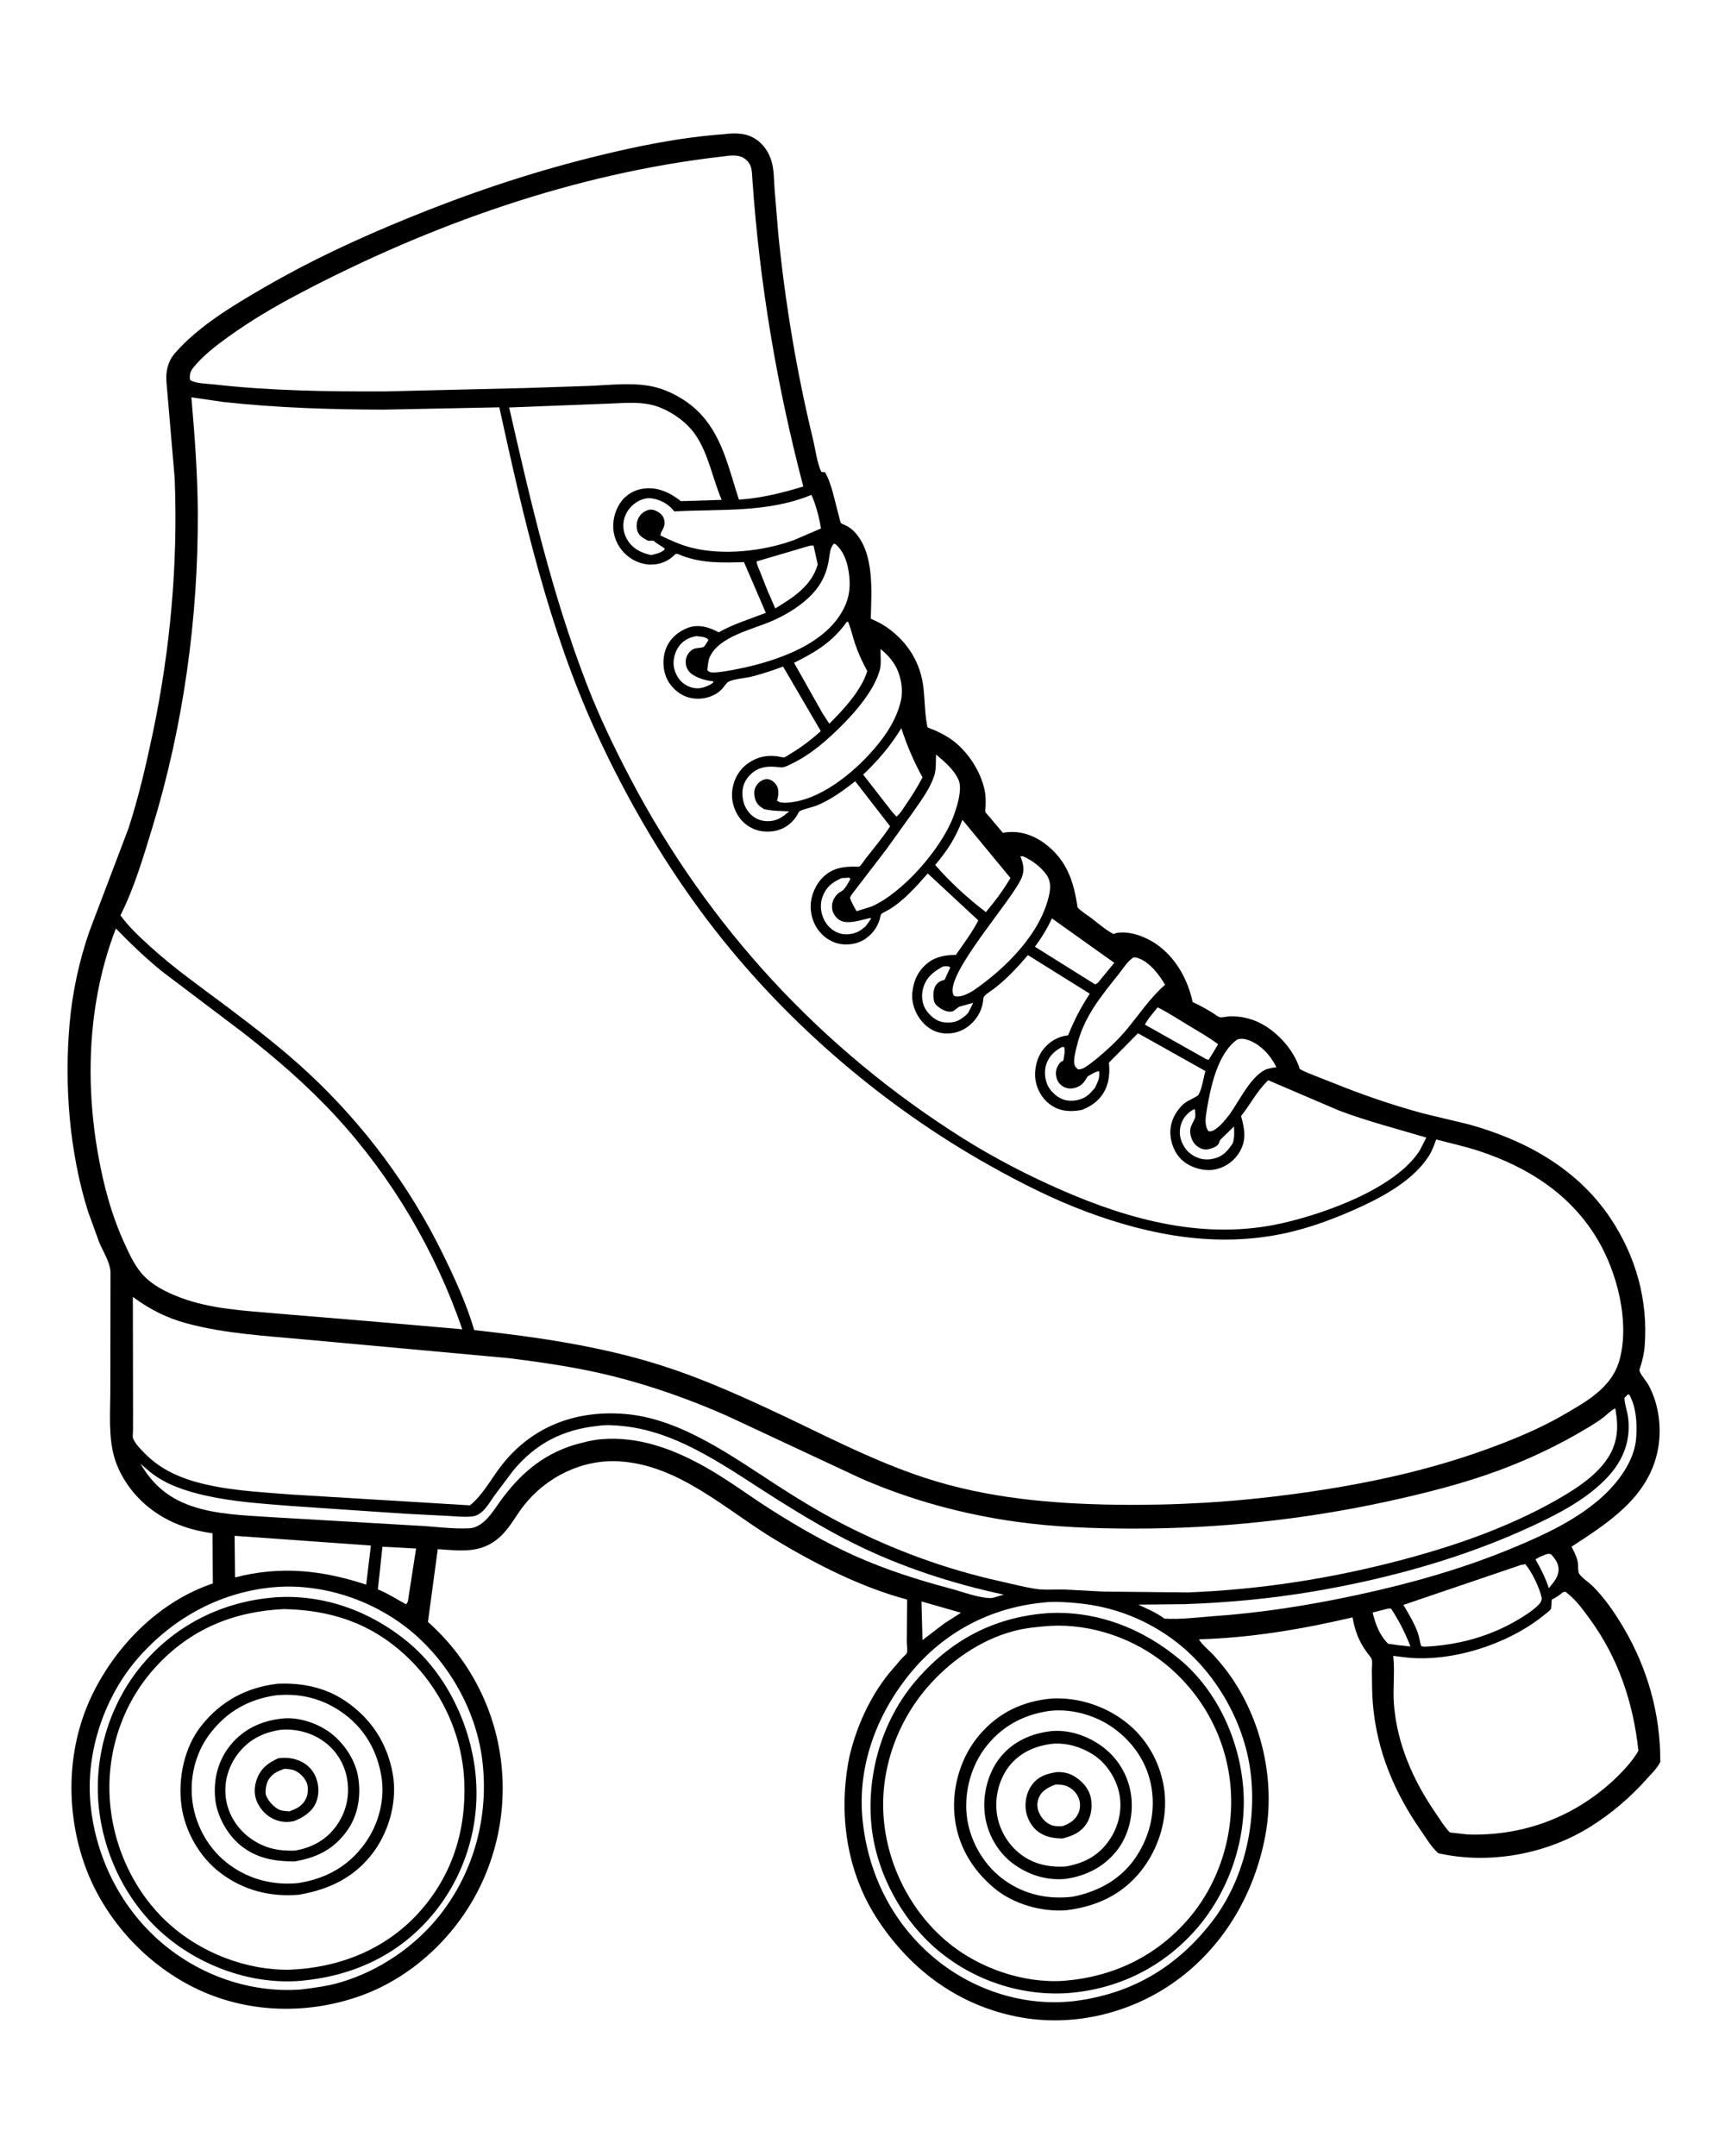 <svg version="1.1" xmlns="http://www.w3.org/2000/svg" style="display: block;" viewBox="0 0 1638 2048" width="1024" height="1280">
<path transform="translate(0,0)" fill="rgb(255,255,255)" d="M -0 -0 L 1638 0 L 1638 2048 L -0 2048 L -0 -0 z"/>
<path transform="translate(0,0)" fill="rgb(0,0,0)" d="M 688.166 127.414 C 694.989 126.406 704.3 126.44 710.719 128.747 C 721.501 132.621 728.907 141.622 732.344 152.343 C 735.049 160.781 734.837 170.773 735.484 179.594 L 739.05 222.622 C 745.653 288.159 756.434 353.175 771.974 417.194 C 774.296 426.758 775.741 439.369 779.836 448.19 C 780.785 448.423 781.526 448.561 782.516 448.54 L 783.324 448.5 C 789.776 459.306 792.565 475.876 796.071 488.064 C 796.518 489.616 797.857 496.164 798.608 496.908 C 799.345 497.637 802.205 498.626 803.261 499.179 C 806.388 500.814 809.04 502.732 811.451 505.303 C 830.612 525.735 827.469 561.987 826.851 587.72 C 832.152 590.043 837.204 592.505 841.971 595.815 C 861.994 609.722 874.372 629.694 876.992 654.076 C 878.198 665.302 878.085 676.598 880.137 687.724 C 880.176 687.933 880.597 690.552 880.701 690.645 C 882.004 691.812 886.264 693.054 888 693.865 C 893.201 696.293 898.376 698.88 903.086 702.183 C 918.752 713.169 931.824 733.142 935.257 752 C 936.079 756.515 936.062 760.724 935.946 765.277 C 935.908 766.761 935.394 770.013 935.761 771.242 C 936.098 772.373 938.469 774.592 939.331 775.684 L 952.273 791.104 L 953.889 790.829 C 968.16 788.655 981.576 793.234 992.963 801.93 C 1013.1 817.309 1019.78 837.624 1023.24 861.901 C 1026.67 865.747 1031.92 868.806 1036.08 871.934 C 1042.88 877.056 1049.9 883.429 1057.5 887.279 C 1058.53 886.79 1059.37 886.405 1060.5 886.215 C 1072.63 884.188 1086.68 889.351 1096.73 895.923 C 1115.79 908.38 1127.98 929.988 1132.58 951.896 C 1139.26 954.874 1145.21 958.333 1151.47 962.077 C 1153.24 963.136 1156.57 965.806 1158.46 966.265 C 1160.32 966.716 1164.96 965.61 1167.08 965.499 C 1177.66 964.94 1188.33 967.409 1197.69 972.342 C 1213.63 980.739 1228.92 997.861 1234.24 1015.2 C 1234.74 1016.83 1261.12 1026.68 1265.56 1028.49 C 1293.48 1039.88 1321.91 1049.57 1351 1057.54 L 1395 1068.1 C 1448.47 1082.98 1497.78 1109.94 1529.29 1157.02 C 1553.62 1193.38 1565.34 1235.36 1561.88 1279.02 C 1561.44 1284.6 1560.22 1289.89 1558.8 1295.29 C 1558.45 1296.65 1556.74 1300.91 1556.96 1301.94 C 1557.72 1305.44 1563.77 1312.29 1565.71 1315.9 C 1575.67 1334.39 1578.46 1357.98 1574.17 1378.47 C 1564.96 1422.56 1527.44 1446.38 1492.46 1469.21 C 1494.72 1473.73 1497.2 1478.36 1498.26 1483.33 C 1498.86 1486.1 1498.34 1493.05 1499.71 1494.97 C 1502.87 1499.4 1508.94 1503.07 1512.91 1507.05 C 1523.92 1518.09 1533.31 1531.77 1541.25 1545.12 C 1564.55 1584.31 1576.99 1628.1 1576.74 1673.7 C 1573.83 1679.61 1568.7 1684.49 1564.33 1689.37 C 1548.26 1707.32 1530.72 1722.44 1510.25 1735.26 C 1468.42 1761.45 1414.04 1771.34 1365.85 1760.37 C 1359.51 1754.8 1354.32 1746 1349.49 1739.05 C 1324.04 1702.48 1307.53 1663.18 1303.75 1618.52 C 1302.86 1607.97 1302.95 1597.29 1302.81 1586.72 C 1302.78 1584.01 1303.43 1578.77 1302.7 1576.31 C 1302.08 1574.21 1298.41 1570.21 1297.06 1568.25 C 1290.02 1557.99 1286.62 1548.61 1284.43 1536.35 C 1237.12 1547.48 1187.43 1555.89 1138.77 1557.18 C 1139.56 1560.58 1149.73 1569.18 1152.5 1572.27 C 1158.5 1578.94 1164.56 1586.23 1169.61 1593.64 C 1198.71 1636.27 1211.07 1692.29 1201.7 1743.1 C 1191.19 1800.04 1160.65 1851.8 1112.3 1884.79 C 1070.22 1913.5 1016.94 1925.58 966.688 1915.83 C 910.523 1904.93 865.923 1872.11 834.411 1824.99 C 803.607 1778.92 795.79 1722.83 806.433 1669.25 C 813.002 1640.78 825.78 1612.29 844.18 1589.51 L 856.177 1575.48 C 857.354 1574.18 860.502 1571.6 861.148 1570.12 C 861.952 1568.28 861.079 1561.48 861.09 1559 L 861.415 1519.46 C 817.795 1507.8 775.344 1486.14 736.79 1463.03 C 689.944 1434.94 645.028 1391.36 587.566 1388.13 C 552.493 1386.15 518.607 1402.99 497.144 1430.35 C 489.152 1440.54 483.814 1451.91 473.865 1460.61 C 456.212 1476.06 437.232 1472.94 415.578 1471.57 L 406.269 1540.67 C 433.286 1564.66 453.951 1595.49 465.723 1629.65 C 484.162 1683.17 480.353 1742 455.414 1792.8 C 432.02 1840.46 389.554 1879.94 338.898 1897.03 C 288.344 1914.08 232.253 1911.9 184.14 1888.01 C 135.754 1863.99 96.502 1819.74 79.222 1768.56 C 61.672 1716.57 63.66 1657.49 88.262 1608.06 C 111.485 1561.41 151.953 1520.98 201.958 1504.13 L 201.669 1456.45 C 179.07 1453.45 158.125 1445.76 140.323 1431.27 C 125.904 1419.52 113.797 1402.61 108.487 1384.71 C 102.403 1364.2 104.711 1339.53 104.603 1318.28 L 104.763 1209 C 104.671 1199.46 97.764 1189.08 94.07 1180.23 L 83.408 1150.82 C 65.689 1094.45 60.746 1030.93 65.92 972.244 C 68.53 942.639 75.096 912.076 84.97 884 L 121.673 787.31 C 131.372 757.647 138.496 726.936 144.901 696.415 C 161.62 616.739 168.919 535.498 165.7 454.104 L 157.912 363 C 157.016 353.065 159.211 343.336 165.822 335.669 C 188.104 309.827 221.729 289.888 250.905 272.958 C 294.599 247.604 338.931 227.035 385.639 207.89 C 442.751 184.481 501.094 164.657 561 149.687 C 602.937 139.208 644.956 130.496 688.166 127.414 z"/>
<path transform="translate(0,0)" fill="rgb(255,255,255)" d="M 1468.1 1476.5 C 1470.44 1475.94 1470.87 1475.76 1473.13 1476.5 C 1476.14 1480.07 1479.39 1483.92 1479.99 1488.73 C 1481.04 1497.07 1475.8 1502.63 1470.9 1508.57 C 1467.68 1498.85 1463.3 1490.23 1458.25 1481.37 C 1460.93 1479.13 1464.89 1477.89 1468.1 1476.5 z"/>
<path transform="translate(0,0)" fill="rgb(255,255,255)" d="M 875.018 1521.24 L 912.513 1531.97 L 896.689 1542.12 L 875.972 1557.93 L 875.018 1521.24 z"/>
<path transform="translate(0,0)" fill="rgb(255,255,255)" d="M 1317.63 1528.12 C 1318.98 1527.87 1319.67 1527.87 1321 1528.02 C 1328.48 1539.23 1334.61 1551.44 1339.44 1564 L 1327.07 1562.67 L 1318.24 1561.37 C 1309.9 1553.19 1306.3 1542.86 1303.5 1531.76 L 1317.63 1528.12 z"/>
<path transform="translate(0,0)" fill="rgb(255,255,255)" d="M 661.216 604.258 L 666.5 604.903 C 669.269 605.458 671.059 605.672 672.642 608 C 671.592 609.53 669.655 613.356 668.298 614.331 C 665.935 616.031 660.778 614.889 657.478 617.065 C 654.1 619.293 651.915 622.479 651.279 626.5 C 650.667 630.372 651.561 634.492 654.025 637.575 C 658.567 643.257 669.298 646.336 676.322 647.085 L 677 647.144 L 677.5 648.129 L 674.5 650.259 C 672.547 651.351 670.426 652.164 668.299 652.86 C 662.759 654.673 657.103 653.868 652 651.154 C 645.819 647.867 642.03 642.072 640.238 635.462 C 638.449 628.863 640.201 620.859 643.864 615.091 C 647.964 608.635 653.87 605.618 661.216 604.258 z"/>
<path transform="translate(0,0)" fill="rgb(255,255,255)" d="M 1134.22 1053.5 L 1134.8 1054.28 C 1134.96 1056.52 1135.48 1059.82 1134.76 1061.96 C 1133.51 1065.63 1130.91 1068.71 1130.35 1072.73 C 1129.74 1077.07 1131.38 1082.61 1134.04 1086 C 1136.66 1089.35 1140.51 1091.67 1144.82 1091.88 C 1148.31 1092.05 1155.72 1089.64 1157.35 1086.3 C 1158.35 1084.26 1157.8 1083.76 1159.53 1081.98 L 1171.85 1070.06 C 1172.06 1075.66 1172.46 1080.8 1170.58 1086.18 C 1167.71 1090.52 1164.58 1094.6 1160.14 1097.46 C 1154.73 1100.95 1146.68 1102.37 1140.34 1100.68 C 1133.66 1098.9 1127.78 1094.85 1124.28 1088.84 C 1120.41 1082.2 1119.25 1075.51 1121.55 1068.03 C 1123.55 1061.54 1128.22 1056.45 1134.22 1053.5 z"/>
<path transform="translate(0,0)" fill="rgb(255,255,255)" d="M 799.116 834.147 L 806.5 833.691 L 807.5 834.989 C 805.215 838.815 802.71 844.635 798.694 846.826 C 797.241 847.619 796.108 848.252 794.968 849.498 C 791.314 853.493 789.414 858.002 790.186 863.5 C 790.72 867.302 793.385 871.272 796.451 873.508 C 804.151 879.122 818.359 873.521 827.039 871.865 C 827.025 873.791 822.924 878.438 821.665 880.232 C 819.607 881.876 817.501 883.58 815.164 884.812 C 809.941 887.567 802.809 888.396 797.163 886.557 C 790.313 884.326 785.33 879.511 782.222 873.043 C 779.149 866.647 778.507 858.481 781.034 851.84 C 784.623 842.407 790.127 838.176 799.116 834.147 z"/>
<path transform="translate(0,0)" fill="rgb(255,255,255)" d="M 895.557 918.017 C 898.236 917.939 900.26 917.237 902.357 919 L 896.938 930.812 C 893.383 931.47 890.541 933.018 888.521 936.149 C 885.981 940.088 885.894 947.009 887.102 951.5 C 887.939 954.611 892.281 957.569 894.941 959.01 C 897.891 960.607 902.95 962.057 906 959.956 C 908.004 958.575 909.374 956.667 911.81 956.03 L 924.136 952.593 L 919.431 962.075 C 917 964.778 914.342 966.855 911.228 968.705 C 906.131 971.732 898.444 972.018 892.789 970.289 C 887.013 968.524 881.014 962.81 878.244 957.512 C 875.182 951.654 874.88 944.293 876.786 938 C 879.786 928.094 886.822 922.708 895.557 918.017 z"/>
<path transform="translate(0,0)" fill="rgb(255,255,255)" d="M 1008.56 994.5 L 1010.6 994.688 C 1011.66 998.401 1010.27 1003.67 1009.76 1007.5 C 1008.03 1008.29 1006.97 1008.8 1005.86 1010.43 C 1003.21 1014.34 1002.05 1017.91 1003 1022.62 C 1003.8 1026.58 1005.65 1029.55 1009.03 1031.79 C 1012.37 1034 1016.68 1034.49 1020.53 1033.45 C 1026.43 1031.85 1029.15 1028.76 1032.06 1023.72 L 1032.75 1022.53 C 1035.98 1020.79 1040.06 1017.88 1043.71 1017.5 C 1044.7 1023.65 1042.41 1027.81 1039.87 1033.21 C 1037.28 1036.27 1034.74 1039.38 1031.35 1041.6 C 1025.81 1045.23 1017.97 1046.59 1011.5 1044.95 C 1005.01 1043.31 998.785 1038.05 995.503 1032.2 C 992.177 1026.27 991.34 1017.38 993.598 1010.81 C 996.259 1003.08 1001.52 998.191 1008.56 994.5 z"/>
<path transform="translate(0,0)" fill="rgb(255,255,255)" d="M 1099.35 956.877 C 1109.29 961.92 1118.69 968.039 1128.23 973.809 C 1137.94 979.683 1147.72 985.101 1156.77 992.001 L 1147.84 1006.71 L 1145.5 1006.12 L 1087.22 973.293 C 1090.06 967.53 1095.39 961.984 1099.35 956.877 z"/>
<path transform="translate(0,0)" fill="rgb(255,255,255)" d="M 363.049 1469.24 L 394.985 1470.96 L 387.16 1521.5 L 385.5 1523.93 C 376.961 1519.47 368.947 1513.97 359.996 1510.35 L 358.691 1509.83 L 363.049 1469.24 z"/>
<path transform="translate(0,0)" fill="rgb(255,255,255)" d="M 768.549 518.5 C 769.963 518.185 771.055 518.101 772.5 518.202 L 776.473 536.25 C 770.436 556.764 753.354 567.436 736.107 577.96 L 732.048 568.453 C 728.286 560.402 725.265 552.067 722.003 543.812 C 720.724 540.575 718.653 536.76 718.406 533.273 L 768.549 518.5 z"/>
<path transform="translate(0,0)" fill="rgb(255,255,255)" d="M 998.894 872.393 L 1058.13 914.589 L 1042.5 933.631 L 1039.98 935.123 L 982.752 899.29 C 989.092 890.833 994.46 881.983 998.894 872.393 z"/>
<path transform="translate(0,0)" fill="rgb(255,255,255)" d="M 855.879 691.743 C 860.991 707.556 867.911 723.879 876.004 738.39 C 871.159 747.665 865.698 756.403 859.744 764.997 C 857.229 768.627 854.807 773.009 851.235 775.665 L 847.252 771.313 L 819.649 735.823 C 833.745 722.389 845.724 708.415 855.879 691.743 z"/>
<path transform="translate(0,0)" fill="rgb(255,255,255)" d="M 1174.83 987.5 C 1177.98 986.206 1181.8 986.736 1184.93 987.795 C 1197.13 991.918 1206.6 1002.6 1212.14 1013.73 C 1208.44 1014.37 1204.15 1014.76 1200.8 1016.55 C 1187.02 1023.9 1176.78 1045.78 1167.71 1058.52 C 1163.92 1063.27 1159.95 1068.47 1155 1072.07 C 1152.36 1073.99 1150.77 1075.01 1147.56 1074.5 C 1143.49 1068.85 1144.91 1060.98 1146 1054.36 C 1149.54 1032.84 1156.17 1000.85 1174.83 987.5 z"/>
<path transform="translate(0,0)" fill="rgb(255,255,255)" d="M 913.892 778.734 L 959.54 834.018 C 952.634 845.637 944.877 856.093 936.191 866.429 C 919.198 853.557 901.982 837.746 888.021 821.601 C 899.618 807.978 907.63 795.552 913.892 778.734 z"/>
<path transform="translate(0,0)" fill="rgb(255,255,255)" d="M 804.297 590.5 C 805.718 591.071 805.339 590.585 805.784 591.741 C 808.33 598.361 809.824 605.329 812.107 612.041 C 815.114 620.88 819.091 629.254 823.514 637.461 C 818.006 655.781 800.716 674.339 787.455 687.457 L 781.033 677.562 L 753.991 629.613 C 774.906 619.133 790.291 609.926 804.297 590.5 z"/>
<path transform="translate(0,0)" fill="rgb(255,255,255)" d="M 1076.28 909.5 C 1077.61 909.368 1078.23 909.401 1079.52 909.75 C 1091 912.867 1100.73 925.699 1106.41 935.473 C 1092.31 947.466 1081.33 964.35 1069.44 978.5 C 1061.01 988.541 1051.36 997.344 1041.33 1005.75 L 1034.33 1011.11 C 1031.4 1013.26 1027.3 1016.31 1023.5 1015.73 C 1022.59 1014.79 1021.39 1013.66 1020.79 1012.5 C 1018.63 1008.39 1021.34 998.899 1022.36 994.481 C 1028.81 966.53 1044.82 947.256 1062.27 925.388 C 1066.4 920.213 1070.69 913.004 1076.28 909.5 z"/>
<path transform="translate(0,0)" fill="rgb(255,255,255)" d="M 222.635 1458.89 L 352.073 1468.13 L 347.588 1505.25 C 305.485 1491.45 266.28 1487.21 223.03 1498.41 L 222.635 1458.89 z"/>
<path transform="translate(0,0)" fill="rgb(255,255,255)" d="M 968.969 813.5 L 971.411 813.32 C 979.781 817.106 988.492 823.467 993.825 831.054 C 997.57 836.383 997.73 842.75 996.492 848.931 C 988.958 886.542 954.372 920.417 923.872 941.206 C 919.833 943.722 911.982 947.686 907.134 946.326 C 905.857 945.968 905.54 945.651 905.084 944.414 C 897.837 924.775 961.189 855.228 970.143 833.807 C 973.182 826.538 971.772 820.415 968.969 813.5 z"/>
<path transform="translate(0,0)" fill="rgb(255,255,255)" d="M 888.837 716.698 C 896.998 723.659 905.889 730.883 910.291 740.99 C 914.203 749.97 908.205 768.347 904.862 776.852 C 893.076 806.839 857.266 848.132 827.493 861.145 L 813.399 865.574 C 812.22 863.639 806.936 854.326 807.228 852.597 C 807.534 850.788 811.916 845.707 813.174 843.927 L 841.802 806.611 L 867.859 770.259 C 875.054 759.816 883.635 748.316 887.36 736.088 C 889.068 730.482 888.583 722.615 888.837 716.698 z"/>
<path transform="translate(0,0)" fill="rgb(255,255,255)" d="M 791.71 516.5 L 793.265 516.858 C 800.674 523.051 804.125 532.483 805.67 541.833 C 808.592 559.507 806.083 572.576 795.623 587.148 C 773.419 618.08 724.326 631.849 688.047 637.74 C 684.364 638.179 680.278 638.963 676.583 638.766 C 674.032 638.63 673.219 638.348 671.569 636.5 L 671.807 634.598 C 672.233 631.298 672.501 627.339 673.85 624.284 C 682.605 604.457 714.591 597.975 733 589.881 C 745.143 584.541 756.723 577.819 766.592 568.87 C 778.352 558.204 784.645 546.769 787.14 531.189 C 787.935 526.22 788.045 521.322 791.183 517.164 L 791.71 516.5 z"/>
<path transform="translate(0,0)" fill="rgb(255,255,255)" d="M 1444.54 1486.5 L 1448.5 1485.82 C 1454.68 1492.84 1462.58 1509.3 1464.26 1518.5 C 1463.78 1520.93 1463.16 1522.22 1461.45 1524.04 C 1455.95 1529.87 1447.34 1535.21 1440.45 1539.24 C 1413.5 1554.99 1383.56 1562.86 1352.5 1564.2 L 1349.66 1563.72 C 1348.28 1559.37 1347.88 1555.01 1346.26 1550.62 C 1342.86 1541.38 1337.74 1532.94 1332.72 1524.52 L 1444.54 1486.5 z"/>
<path transform="translate(0,0)" fill="rgb(255,255,255)" d="M 1546.01 1324.5 L 1547.46 1325.08 C 1554.01 1337.3 1554.65 1351.37 1553.91 1364.94 C 1552.67 1387.68 1536.01 1409.38 1519.4 1423.8 C 1495.75 1444.33 1467.46 1457.45 1438.89 1469.45 C 1389.93 1490.01 1339.85 1504.1 1288 1515.25 C 1243.44 1524.83 1198.06 1532.01 1152.57 1535.21 C 1137.27 1536.29 1120.98 1538.54 1105.72 1537.53 C 1102.45 1534.97 1098.91 1533.05 1095.29 1531.05 L 1081.03 1524.25 L 1124.29 1523.82 C 1165.84 1522.41 1207.27 1518.55 1248.26 1511.56 C 1318.68 1499.54 1390.17 1479.8 1455 1449.62 C 1480.52 1437.75 1507.76 1423.63 1527.09 1402.69 C 1541.75 1386.81 1549.06 1367.65 1546.1 1346.03 C 1545.26 1339.88 1542.88 1334.16 1542.65 1327.92 L 1546.01 1324.5 z"/>
<path transform="translate(0,0)" fill="rgb(255,255,255)" d="M 770.449 470.083 C 774.675 478.901 778.014 492.332 779.567 502.001 L 753.884 513.031 C 724.751 523.635 686.72 527.889 656.312 520.218 C 645.978 517.611 636.66 513.172 627.056 508.68 C 627.579 503.776 631.627 501.433 630.969 495.5 C 630.564 491.846 628.985 489.199 626 487.054 C 623.275 485.096 619.669 483.525 616.279 484.287 C 612.41 485.156 609.092 487.419 606.979 490.782 C 604.452 494.805 603.829 499.737 605.172 504.291 C 606.601 509.136 611.205 511.458 615.336 513.666 L 620.5 513.626 C 623.756 516.536 627.636 518.515 631.216 521 L 630.596 522.5 C 626.877 525.367 622.737 526.195 618.281 527.296 C 610.847 525.589 604.227 522.994 598.94 517.225 C 593.899 511.726 591.256 504.438 591.937 497 C 592.608 489.669 596.323 483.283 602.07 478.696 C 606.297 475.321 612.589 472.69 618.059 473.313 C 626.124 474.232 634.317 478.434 639.383 484.742 L 640.2 485.774 C 684.165 483.38 728.762 487.35 770.449 470.083 z"/>
<path transform="translate(0,0)" fill="rgb(255,255,255)" d="M 836.059 616.566 C 841.234 620.398 845.634 625.249 849.121 630.663 C 855.209 640.115 857.987 654.468 855.475 665.436 C 851.405 683.207 841.701 697.869 829.903 711.564 C 810.4 734.203 778.395 760.635 747.391 762.452 C 744.196 762.64 740.276 762.723 737.797 760.5 C 738.913 757.195 739.333 753.477 738.844 750 C 738.382 746.713 736.176 743.763 733.5 741.894 C 731.463 740.472 729.067 739.759 726.6 740.253 C 723.182 740.937 720.133 743.291 718.259 746.183 C 715.9 749.822 715.888 753.666 716.752 757.783 C 717.893 763.212 720.764 765.587 725.249 768.487 C 732.867 770.542 741.5 770.221 749.357 770.722 C 742.706 776.535 737.115 780.381 727.861 780.021 C 721.476 779.773 716.064 777.167 711.776 772.454 C 706.497 766.654 704.532 759.223 705.017 751.5 C 705.443 744.717 708.867 738.837 713.956 734.461 C 720.79 728.582 728.908 727.597 737.5 728.558 L 741.982 728.959 C 745.442 728.87 749.002 726.8 752.059 725.332 C 769.677 716.868 785.749 702.825 799.476 689.029 C 813.239 675.196 830.028 655.645 835.385 636.555 C 836.978 630.878 836.081 622.532 836.059 616.566 z"/>
<path transform="translate(0,0)" fill="rgb(255,255,255)" d="M 568.189 1354.4 C 575.725 1353.16 585.286 1353.96 592.812 1354.79 C 646.804 1360.69 694.266 1397.02 739.004 1425.02 C 762.509 1439.73 786.173 1453.96 811.039 1466.3 C 855.938 1488.58 904.287 1504.28 953.243 1514.77 L 948.653 1516.1 C 946.109 1516.82 942.882 1518.08 940.235 1518.02 C 928.704 1517.76 913.518 1511.93 902.2 1508.91 C 871.07 1500.61 840.904 1491.01 811.449 1477.79 C 784.152 1465.54 758.736 1450.85 733.458 1434.9 C 712.18 1421.48 691.947 1406.11 670.045 1393.75 C 639.612 1376.57 606.464 1364.11 570.904 1367.12 C 562.043 1367.87 553.288 1370.26 544.754 1372.64 C 514.189 1382.06 492.555 1401.36 474.274 1426.94 C 468.695 1434.75 463.295 1443.67 454.882 1448.76 C 452.035 1450.48 449.119 1451.54 445.79 1451.73 C 429.619 1452.66 411.803 1449.88 395.5 1449.19 L 265.188 1441.62 C 241.131 1439.88 214.386 1439.53 191.056 1433.41 C 164.64 1426.49 147.122 1413.98 133.17 1390.37 L 142.053 1397.99 C 156.941 1410.2 176.444 1416.47 194.994 1420.65 C 221.694 1426.66 249.303 1428.38 276.523 1430.57 L 384.058 1437.86 L 424.461 1439.94 C 432.318 1440.33 440.789 1441.32 448.594 1440.45 C 458.39 1439.36 464.243 1427.87 469.504 1420.55 L 486.875 1397.35 C 508.457 1371.08 534.604 1357.82 568.189 1354.4 z"/>
<path transform="translate(0,0)" fill="rgb(255,255,255)" d="M 1484.27 1512.5 L 1486.52 1511.94 L 1488.76 1513.68 C 1497.14 1520.42 1503.29 1528.99 1509.59 1537.61 C 1536.98 1575.1 1550.99 1617.23 1555.97 1663.01 C 1551.01 1672.16 1540.9 1683 1533.25 1690.18 C 1494.85 1726.23 1446.32 1744.25 1393.89 1742.59 L 1376.85 1740.67 C 1371.9 1735.59 1367.94 1728.91 1363.89 1723.06 C 1342.36 1691.9 1326.85 1657.32 1323.77 1619.15 C 1322.52 1603.68 1324.84 1588.22 1323.06 1572.91 L 1335.94 1574.5 C 1379.38 1579.03 1433.23 1561.45 1466.71 1533.86 C 1468.35 1532.5 1471.64 1530.22 1472.77 1528.5 C 1473.48 1527.42 1473.48 1521.16 1473.64 1519.5 C 1477.68 1517.58 1480.81 1515.28 1484.27 1512.5 z"/>
<path transform="translate(0,0)" fill="rgb(255,255,255)" d="M 109.841 881.99 C 123.676 896.275 138.227 910.164 153.645 922.731 L 230.686 980.972 C 261.984 1005.33 292.408 1031.73 319.268 1060.96 C 372.341 1118.71 413.398 1188.59 438.883 1262.72 L 415.969 1260.71 L 345.924 1254.65 L 262.301 1247.7 C 231.364 1244.91 200.26 1243.59 170.837 1232.48 C 157.657 1227.5 143.673 1220.56 134.35 1209.7 C 126.666 1200.75 121.16 1188.11 116.37 1177.37 C 105.262 1152.45 98.149 1125.24 93.291 1098.45 C 80.277 1026.67 83.459 950.443 109.841 881.99 z"/>
<path transform="translate(0,0)" fill="rgb(255,255,255)" d="M 686.527 148.608 C 692.676 147.765 700.528 146.626 706.023 150.014 C 714.321 155.131 713.862 162.255 714.449 170.802 C 721.206 269.154 737.716 366.825 762.775 462.13 C 742.193 468.373 723.139 473.08 701.627 474.624 C 691.756 444.578 685.714 412.698 661.989 389.996 C 650.23 378.745 633.274 369.596 617.203 366.672 C 598.69 363.305 577.971 365.831 559.274 366.588 L 500.719 368.546 L 365.645 371.801 C 311.508 372.023 256.313 371.267 202.5 365.111 C 196.472 364.422 185.278 364.438 180.274 360.892 C 179.787 355.982 180.236 353.199 183.359 349.268 C 192.229 338.099 204.714 328.573 216.221 320.249 C 237.466 304.881 260.339 291.376 283.529 279.163 C 408.478 213.358 545.756 164.574 686.527 148.608 z"/>
<path transform="translate(0,0)" fill="rgb(255,255,255)" d="M 125.984 1231.96 C 141.879 1243.68 157.799 1251.82 176.938 1257.02 C 213.696 1267 253.074 1268.99 290.929 1272.54 L 482.5 1290.07 C 515.975 1294.24 549.743 1299.16 582.494 1307.4 C 619.24 1316.63 655.858 1329.69 690.5 1344.99 L 818.185 1404.67 C 864.963 1424.96 914.221 1438.39 964.671 1445.47 C 1001.22 1450.61 1038.82 1451.97 1075.69 1452.02 C 1156.3 1452.13 1237.1 1443.66 1315.89 1426.59 C 1352.21 1418.71 1388.56 1409.64 1423.46 1396.72 C 1452.58 1385.93 1480.41 1372.66 1507.05 1356.7 C 1512.45 1353.46 1517.87 1350.12 1522.86 1346.28 C 1526.12 1343.77 1530.28 1339.32 1533.98 1337.85 C 1535.93 1348.97 1536.8 1358.72 1533.81 1369.75 C 1526.76 1395.74 1499.52 1412.58 1477.56 1425.21 C 1431.51 1451.1 1382.17 1468.27 1331.26 1481.76 C 1264.78 1499.37 1196.87 1509.97 1128.1 1512.67 L 1047.5 1511.86 L 1011.5 1509.92 C 1002.44 1509.6 992.977 1510.63 984 1509.35 C 972.902 1507.76 961.817 1504.72 950.863 1502.31 C 898.03 1490.68 848.298 1472.36 800.226 1447.65 C 778.224 1436.34 757.351 1423.55 736.593 1410.11 C 695.23 1383.32 647.489 1348.88 597.217 1343.53 C 549 1338.39 505.051 1354.06 475.248 1393.19 C 466.01 1405.31 458.073 1420.35 446.163 1429.94 L 275.906 1419.63 C 245.414 1417.16 212.679 1415.73 183.284 1406.95 C 166.139 1401.83 151.013 1394.14 138.193 1381.5 C 134.237 1377.6 128.042 1371.4 126.112 1366.11 C 125.609 1364.74 126.128 1360.82 126.132 1359.1 L 126.167 1338.4 L 125.984 1231.96 z"/>
<path transform="translate(0,0)" fill="rgb(255,255,255)" d="M 989.614 1522.41 L 990.32 1522.3 C 1000.83 1521.02 1012.97 1521.89 1023.5 1522.9 C 1057.85 1526.17 1089.87 1538.71 1117.19 1559.85 C 1154.63 1588.82 1181.42 1635.71 1187.49 1682.62 C 1193.86 1731.84 1181.37 1786.28 1150.61 1825.84 C 1117.18 1868.83 1074.59 1893.99 1020.24 1900.83 L 1018.84 1900.99 C 972.723 1905.97 925.58 1890.95 889.665 1861.94 C 848.586 1828.76 824.65 1781.76 819.151 1729.57 C 813.759 1678.4 832.127 1628.86 864.322 1589.5 C 896.048 1550.72 939.826 1527.42 989.614 1522.41 z"/>
<path transform="translate(0,0)" fill="rgb(0,0,0)" d="M 993.771 1532.43 L 994.215 1532.38 C 1041.26 1529.48 1085.95 1547.11 1121.48 1577.31 C 1156.36 1606.96 1177.01 1653.05 1180.63 1698.26 C 1184.4 1745.34 1167.79 1795.47 1137.03 1831.29 C 1105.53 1867.97 1062.52 1889.52 1014.48 1893.21 C 969.793 1896.35 924.56 1881.25 890.338 1852.4 C 855.547 1823.06 831.248 1777.34 827.301 1731.96 C 823.153 1684.26 837.915 1634.02 869.038 1597.29 C 901.816 1558.6 942.992 1536.37 993.771 1532.43 z"/>
<path transform="translate(0,0)" fill="rgb(255,255,255)" d="M 996.986 1544.42 C 1036.65 1542.22 1077.97 1556.64 1108.39 1582.07 C 1142.92 1610.92 1164.7 1652.01 1168.55 1696.96 C 1172.36 1741.42 1158.38 1787.6 1129.44 1821.76 C 1098.77 1857.98 1057.49 1877.78 1010.4 1881.58 L 1010.35 1881.6 C 971.326 1884.23 928.727 1869.3 898.956 1844.14 C 864.579 1815.08 842.687 1771.79 839.111 1726.88 C 835.542 1682.07 851.255 1636.81 880.5 1602.88 C 901.808 1578.16 930.319 1558.09 962.02 1549.51 C 973.527 1546.4 985.149 1545.32 996.986 1544.42 z"/>
<path transform="translate(0,0)" fill="rgb(0,0,0)" d="M 999.124 1613.43 C 1023.74 1612.19 1048.95 1620.38 1068.43 1635.31 C 1089.28 1651.3 1102.47 1675.1 1105.73 1701.09 C 1109.1 1728 1100.15 1756.35 1083.4 1777.37 C 1065.27 1800.12 1040.61 1811.22 1012.25 1814.58 C 989.125 1816.29 962.251 1808.69 944.311 1793.73 C 922.508 1775.55 908.647 1751.77 906.281 1723.22 C 904.083 1696.68 912.686 1668.44 929.955 1648.13 C 948.157 1626.72 971.433 1615.74 999.124 1613.43 z"/>
<path transform="translate(0,0)" fill="rgb(255,255,255)" d="M 995.702 1625.33 C 1015.05 1622.75 1036.81 1628.24 1053.18 1638.68 C 1072.99 1651.32 1087.83 1670.87 1092.76 1694.1 C 1097.97 1718.67 1092.6 1743.21 1078.77 1763.95 C 1064.65 1785.11 1042.98 1796.91 1018.45 1801.74 C 995.361 1804.38 973.799 1799.9 954.545 1786.5 C 935.696 1773.39 922.4 1751.65 918.629 1729.08 C 914.818 1706.27 920.792 1680.42 934.447 1661.67 C 949.618 1640.84 970.519 1629.09 995.702 1625.33 z"/>
<path transform="translate(0,0)" fill="rgb(0,0,0)" d="M 998.68 1644.37 C 1015.57 1642.94 1032.56 1648.85 1046.13 1658.62 C 1060.99 1669.32 1071.06 1685.7 1073.9 1703.75 C 1076.71 1721.56 1072.63 1741.55 1061.84 1756.21 C 1049.74 1772.65 1032.19 1781.84 1012.24 1784.73 C 994.008 1786.65 975.929 1780.85 961.445 1769.86 C 947.015 1758.92 937.526 1741.68 935.216 1723.77 C 932.817 1705.18 937.995 1684.14 949.762 1669.42 C 961.987 1654.13 979.587 1646.42 998.68 1644.37 z"/>
<path transform="translate(0,0)" fill="rgb(255,255,255)" d="M 1000.15 1656.35 C 1013.52 1655.52 1026.59 1659.43 1037.82 1666.55 C 1050.62 1674.68 1060.14 1689.41 1063 1704.21 C 1065.97 1719.55 1062.03 1735.67 1053.13 1748.38 C 1042.86 1763.04 1029.33 1769.87 1012.16 1773 C 996.377 1774 981.32 1770.89 968.608 1760.92 C 956.429 1751.37 948.297 1736.87 946.455 1721.5 C 944.613 1706.12 949.084 1689 958.927 1676.93 C 969.347 1664.17 984.166 1658.04 1000.15 1656.35 z"/>
<path transform="translate(0,0)" fill="rgb(0,0,0)" d="M 1003.83 1683.3 C 1009.12 1683.22 1014.26 1684.03 1018.92 1686.62 C 1026.5 1690.83 1033.14 1697.55 1035.47 1706.11 C 1037.62 1713.99 1036.66 1724.09 1032.44 1731.24 C 1027.12 1740.23 1018.84 1743.9 1009.11 1746.38 C 1000.85 1746.3 993.6 1745.2 986.583 1740.5 C 980.223 1736.24 975.553 1728 974.277 1720.51 C 972.839 1712.06 974.766 1702.53 979.853 1695.56 C 985.902 1687.26 994.117 1684.77 1003.83 1683.3 z"/>
<path transform="translate(0,0)" fill="rgb(255,255,255)" d="M 1002.32 1695.14 C 1006.09 1695 1010.08 1695.33 1013.56 1696.89 C 1018.52 1699.12 1022.54 1703.26 1024.45 1708.37 C 1026.15 1712.92 1026 1718.08 1023.97 1722.5 C 1020.87 1729.22 1015.65 1732.18 1009.09 1734.63 C 1005.42 1734.94 1001.82 1734.95 998.325 1733.63 C 993.043 1731.64 988.785 1726.81 986.574 1721.68 C 984.683 1717.29 984.61 1712.22 986.401 1707.79 C 989.273 1700.69 995.674 1697.72 1002.32 1695.14 z"/>
<path transform="translate(0,0)" fill="rgb(255,255,255)" d="M 263.607 1507.42 C 306.78 1504.71 351.591 1519.46 385.636 1545.81 C 424.142 1575.62 451.757 1623.12 457.828 1671.61 C 464.382 1723.96 450.542 1777.22 417.803 1818.88 C 394.257 1848.85 360.142 1872.06 323.617 1882.9 C 311.108 1886.61 298.164 1888.32 285.248 1889.89 C 237.083 1893.25 189.405 1876.36 152.872 1845.04 C 113.314 1811.13 89.122 1761.2 85.409 1709.34 C 82.02 1662 99.631 1610.95 130.716 1575.22 C 164.86 1535.98 211.402 1511 263.607 1507.42 z"/>
<path transform="translate(0,0)" fill="rgb(0,0,0)" d="M 260.413 1517.41 L 260.978 1517.32 C 307.299 1514.17 351.771 1530.47 387.244 1559.82 C 424.386 1590.55 447.386 1639.72 451.657 1687.23 C 455.909 1734.52 441.213 1782.06 410.916 1818.45 C 378.594 1857.26 334.964 1877.09 285.244 1881.63 C 239.842 1885.28 192.556 1868.59 157.856 1839.65 C 120.488 1808.48 97.529 1761.6 93.332 1713.36 C 89.2 1665.86 104.869 1616.52 135.765 1580.28 C 167.643 1542.89 211.582 1521.35 260.413 1517.41 z"/>
<path transform="translate(0,0)" fill="rgb(255,255,255)" d="M 269.579 1528.47 C 313.559 1529.46 351.03 1541.45 383.947 1571.53 C 417.826 1602.48 438.909 1646.62 440.773 1692.53 C 442.693 1739.85 428.711 1783.2 396.259 1818.27 C 364.786 1852.29 321.078 1869.23 275.32 1871.02 C 234.143 1871.87 190.912 1855.12 160.365 1827.53 C 126.427 1796.87 106.176 1751.99 103.921 1706.44 C 101.698 1661.55 117.004 1617.13 147.326 1583.82 C 180.237 1547.66 221.352 1530.71 269.579 1528.47 z"/>
<path transform="translate(0,0)" fill="rgb(0,0,0)" d="M 263.559 1599.38 C 286.342 1598.38 308.583 1602.78 327.716 1615.73 C 352.2 1632.29 367.486 1655.54 372.773 1684.68 C 377.289 1709.57 370.121 1737.37 355.57 1757.88 C 337.776 1782.96 312.675 1795.02 283.046 1799.9 C 255.896 1801.92 231.18 1795.7 209.176 1779.11 C 189.312 1764.13 175.217 1739.25 172.074 1714.65 C 168.803 1689.04 174.768 1659.8 191.015 1639.32 C 209.728 1615.73 233.939 1602.9 263.559 1599.38 z"/>
<path transform="translate(0,0)" fill="rgb(255,255,255)" d="M 262.51 1610.32 C 285.132 1608.36 305.564 1613.36 324.321 1626.36 C 345.366 1640.95 357.776 1662.09 361.995 1687.07 C 365.735 1709.21 359.52 1732.71 346.547 1750.88 C 330.89 1772.8 309.488 1784.51 283.237 1788.73 C 260.003 1791.1 237.15 1785.49 218.127 1771.67 C 198.806 1757.64 186.126 1735.89 182.726 1712.35 C 179.491 1689.96 185.001 1665.88 198.542 1647.74 C 214.836 1625.91 235.73 1614.11 262.51 1610.32 z"/>
<path transform="translate(0,0)" fill="rgb(0,0,0)" d="M 268.569 1632.39 C 283.218 1630.94 300.267 1636.6 312.113 1644.96 C 325.742 1654.58 337.047 1671.04 339.9 1687.62 C 342.95 1705.34 340.039 1724.32 329.384 1739.13 C 316.653 1756.83 300.495 1764.67 279.54 1768.19 C 260.737 1768.17 243.814 1765.41 228.586 1753.21 C 215.72 1742.91 205.756 1724.91 204.171 1708.5 C 202.382 1689.98 207.036 1671.77 218.982 1657.33 C 231.744 1641.9 249.01 1634.29 268.569 1632.39 z"/>
<path transform="translate(0,0)" fill="rgb(255,255,255)" d="M 265.498 1643.28 L 265.78 1643.22 C 280.256 1641.83 295.111 1645.53 307 1653.97 C 318.855 1662.38 326.934 1675.15 329.426 1689.5 C 332.245 1705.73 328.763 1721.15 319.149 1734.55 C 309.541 1747.94 295.731 1755.24 279.789 1757.92 C 264.212 1758.37 251.435 1755.81 238.363 1746.75 C 226.035 1738.2 217.097 1724.78 214.6 1709.9 C 212.046 1694.68 215.857 1679.61 224.86 1667.2 C 235.053 1653.15 248.614 1646.03 265.498 1643.28 z"/>
<path transform="translate(0,0)" fill="rgb(0,0,0)" d="M 264.18 1670.18 C 271.016 1669.36 277.171 1669.78 283.61 1672.32 C 290.91 1675.19 296.711 1680.7 299.708 1687.99 C 302.741 1695.37 303.151 1704.55 300.069 1712 C 296.32 1721.06 287.946 1726.35 279.212 1729.83 C 273.432 1731.18 267.63 1730.95 262 1728.92 C 254.018 1726.06 247.409 1719.45 243.977 1711.75 C 240.809 1704.64 241.198 1696.5 243.998 1689.37 C 247.891 1679.46 254.819 1674.32 264.18 1670.18 z"/>
<path transform="translate(0,0)" fill="rgb(255,255,255)" d="M 270.104 1680.2 C 273.347 1680.47 276.928 1680.61 279.931 1681.95 C 284.704 1684.09 289.295 1688.68 291.153 1693.59 C 292.792 1697.92 292.477 1704.08 290.54 1708.25 C 287.201 1715.44 281.6 1718.11 274.619 1720.62 C 271.698 1720.41 268.314 1720.33 265.564 1719.27 C 260.346 1717.26 254.479 1710.69 252.509 1705.49 C 251.246 1702.16 252.667 1695.03 254.15 1691.92 C 257.28 1685.35 263.523 1682.24 270.104 1680.2 z"/>
<path transform="translate(0,0)" fill="rgb(255,255,255)" d="M 576.804 383.447 C 593.454 382.893 610.724 380.75 626.531 387.02 C 639.701 392.243 652.671 401.688 660.647 413.5 C 672.881 431.618 676.678 454.881 685.262 474.847 L 646.419 476.058 C 638.689 469.682 628.425 464.312 618.237 463.85 C 608.895 463.427 600.438 465.879 593.5 472.325 C 586.447 478.879 582.569 489.002 582.229 498.504 C 581.879 508.322 585.704 517.99 592.5 525.023 C 599.205 531.962 608.491 536.342 618.202 536.312 C 626.879 536.285 634.853 533.003 640.862 526.766 C 642.462 525.105 645.349 527.025 647.447 527.824 C 666.694 535.161 686.186 534.598 706.445 533.96 L 727.188 582.135 C 711.663 588.226 697.041 592.419 682.356 600.675 L 679.2 599.018 C 671.123 595.084 662.158 593.084 653.446 596.267 C 644.859 599.404 637.278 605.488 633.319 613.833 C 629.129 622.662 628.893 633.386 632.235 642.5 C 635.155 650.463 642.463 657.976 650.27 661.266 C 661.624 666.05 676.12 663.739 685.045 655.072 C 686.778 653.389 689.779 648.59 691.602 647.623 C 696.899 644.813 707.703 644.261 713.781 642.696 C 723.911 640.088 733.786 636.853 743.574 633.172 L 779.396 694.503 C 770.504 702.515 760.567 710.099 750.26 716.185 C 748.95 716.959 745.943 719.149 744.559 719.417 C 743.298 719.662 739.563 718.59 738.097 718.404 C 727.548 717.059 718.783 719.077 710.095 725.22 C 701.9 731.015 697.089 739.638 695.491 749.49 C 693.898 759.303 696.62 769.463 702.576 777.334 C 707.679 784.076 715.78 788.726 724.174 789.71 C 737.421 791.263 749.126 786.323 756.424 775.133 C 756.863 774.46 758.683 770.923 759.203 770.64 C 763.716 768.174 770.831 767.094 775.85 765.014 C 789.193 759.486 800.779 750.966 812.093 742.165 L 845.246 784.916 C 838.2 795.648 829.697 805.728 821.784 815.849 C 820.69 817.247 817.197 822.705 816.04 823.156 C 815.021 823.553 811.364 823.127 810 823.164 C 802.596 823.366 795.274 824.107 788.71 827.824 C 779.301 833.153 773.068 842.666 770.666 853.117 C 768.45 862.766 770.376 873.464 775.777 881.722 C 780.6 889.096 788.305 894.829 797.059 896.556 C 805.284 898.178 814.855 896.583 821.769 891.794 C 829.639 886.343 834.537 878.783 836.274 869.361 C 836.626 867.454 841.57 865.57 843.366 864.509 C 857.916 855.914 869.912 842.31 880.981 829.714 L 929.015 874.316 C 923.145 885.684 914.967 896.573 907.662 907.107 C 898.632 906.978 888.847 908.651 881.5 914.297 C 872.158 921.475 867.576 931.104 866.341 942.641 C 865.283 952.516 869.003 962.606 875.325 970.151 C 880.735 976.607 887.998 980.91 896.462 981.622 C 905.331 982.369 914.327 979.537 921.029 973.678 C 928.694 966.977 933.202 958.363 933.836 948.13 C 933.998 945.513 940.701 941.6 943.017 939.841 C 955.604 930.281 965.916 919.28 976.083 907.255 L 1034.88 943.943 C 1026.45 956.696 1019.98 969.259 1014.29 983.442 C 1004.81 984.516 996.723 989.212 990.789 996.664 C 984.566 1004.48 981.886 1015.86 983.288 1025.71 C 984.569 1034.7 989.627 1043.65 997 1049.04 C 1006.39 1055.9 1015.73 1056.24 1026.8 1054.48 C 1033.74 1051.84 1039.54 1048.52 1044.44 1042.86 C 1052.24 1033.85 1054.17 1022.55 1053.2 1010.96 L 1053.06 1009.37 L 1080.65 981.494 L 1144.7 1017.41 C 1142.79 1023.95 1141.49 1034.45 1138.03 1040.09 C 1137.17 1041.5 1128.02 1045.61 1125.83 1047.22 C 1122.08 1049.98 1119.14 1053.53 1116.67 1057.46 C 1111.6 1065.5 1110.21 1074.56 1112.33 1083.8 C 1114.43 1092.95 1119.45 1100.92 1127.62 1105.8 C 1135.8 1110.69 1146.46 1112.87 1155.82 1110.44 C 1164.92 1108.09 1172.64 1102.03 1177.35 1093.91 C 1183.98 1082.48 1181.85 1072.06 1178.56 1060.14 C 1187.67 1048.8 1193.6 1036.35 1204.35 1026.14 L 1271.18 1054.74 C 1298.49 1065.16 1326.59 1072.23 1354.5 1080.6 L 1348.47 1092.53 C 1325.56 1128.95 1257.65 1152.9 1217.42 1161.98 C 1145.03 1178.31 1073.89 1159.34 1007.52 1130.26 C 975.804 1116.36 944.014 1099.91 914.709 1081.48 C 779.805 996.651 672.398 880.278 598.408 739.225 C 583.326 710.473 569.005 680.723 557.295 650.431 C 524.253 564.959 503.652 476.217 483.409 387.067 L 576.804 383.447 z"/>
<path transform="translate(0,0)" fill="rgb(255,255,255)" d="M 181.571 377.443 L 212.307 381.89 C 262.697 387.388 313.312 388.988 363.963 389.125 L 474.042 386.92 C 496.955 491.505 520.786 596.416 565.433 694.325 C 595.931 761.206 634.304 826.42 679.627 884.352 C 749.461 973.613 840.322 1051.31 939.114 1106.74 C 969.05 1123.54 999.763 1139.15 1031.99 1151.14 C 1092.9 1173.82 1156.29 1185.41 1220.66 1171.4 C 1245.12 1166.07 1269.36 1156.85 1292.08 1146.42 C 1315.86 1135.5 1343.28 1120 1357.39 1097.31 C 1360.24 1092.71 1362.02 1087.41 1363.9 1082.36 C 1377.22 1085.97 1390.83 1088.86 1403.94 1093.14 C 1450.54 1108.37 1491.35 1134.14 1516.99 1177.11 C 1535.69 1208.46 1547.7 1254.92 1538.24 1291.03 C 1530.93 1318.97 1505.03 1332.17 1481.97 1345.6 C 1458.96 1358.56 1434.24 1368.6 1409.43 1377.51 C 1350.65 1398.61 1289.79 1410.97 1228 1419.29 C 1172.28 1426.8 1116.72 1430.13 1060.49 1429.37 C 999.138 1428.54 937.827 1423.2 879.14 1404.1 C 826.128 1386.85 776.855 1359.99 726.339 1336.72 C 694.322 1321.97 661.81 1307.81 628.188 1297.12 C 570.392 1278.75 510.334 1270.08 450.21 1263.47 C 443.043 1238.8 431.625 1214.03 420.315 1190.96 C 388.743 1126.57 345.73 1068.86 293.353 1019.88 C 269.445 997.526 243.165 977.212 217.037 957.514 C 191.555 938.302 165.686 920.368 142.079 898.775 C 132.089 889.637 122.174 880.504 114.205 869.493 C 127.185 843.813 135.825 814.409 144.236 786.968 C 173.798 690.522 188.142 587.819 187.67 486.967 C 187.499 450.239 184.719 414.009 181.571 377.443 z"/>
</svg>
